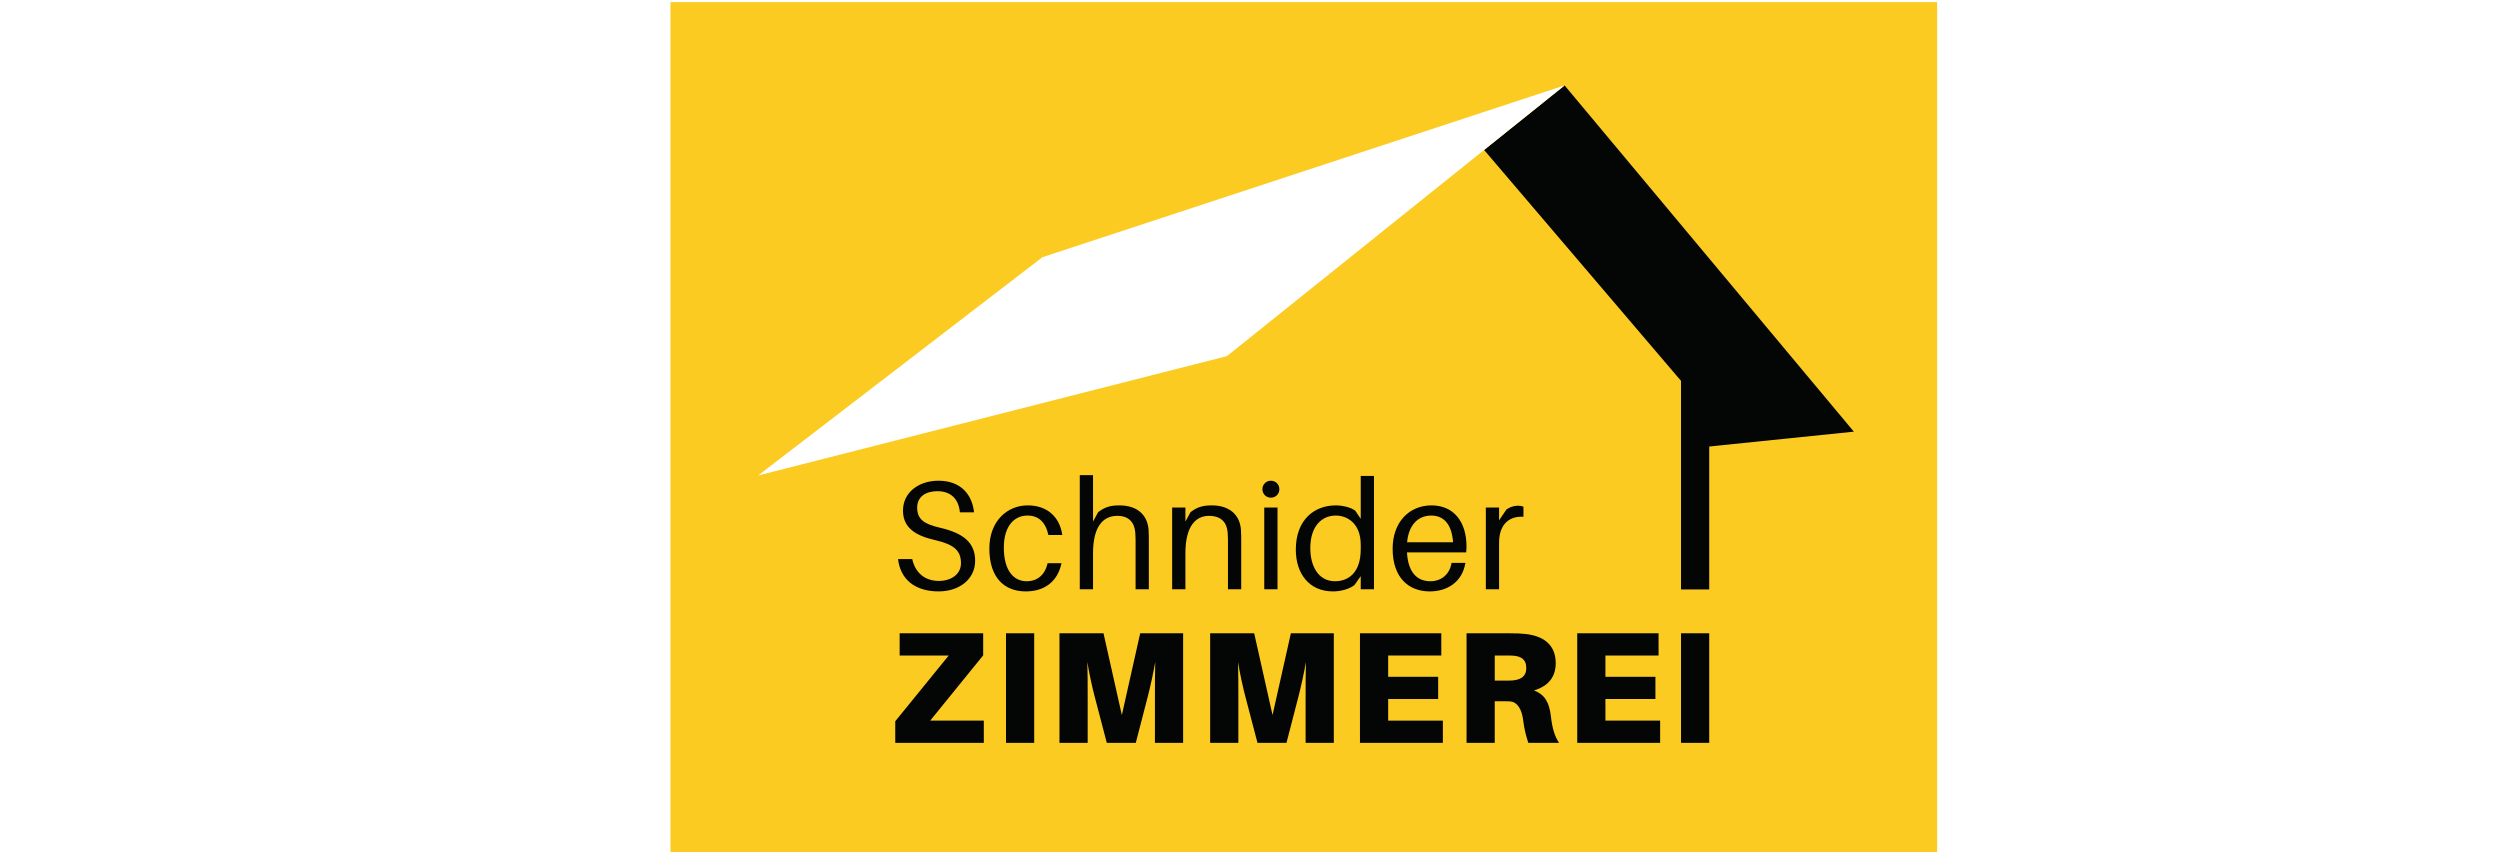 <?xml version="1.0" encoding="UTF-8" standalone="no"?>
<!-- Created with Inkscape (http://www.inkscape.org/) -->

<svg
   version="1.1"
   id="svg1"
   width="220"
   height="75"
   viewBox="0 0 220 75"
   sodipodi:docname="schnider_zimmerei_gelb_220x75.svg"
   inkscape:version="1.4.1 (1:1.4.1+202503302257+93de688d07)"
   inkscape:export-filename="schnider_zimmerei_gelb_220x75.png"
   inkscape:export-xdpi="96"
   inkscape:export-ydpi="96"
   xmlns:inkscape="http://www.inkscape.org/namespaces/inkscape"
   xmlns:sodipodi="http://sodipodi.sourceforge.net/DTD/sodipodi-0.dtd"
   xmlns="http://www.w3.org/2000/svg"
   xmlns:svg="http://www.w3.org/2000/svg">
  <defs
     id="defs1" />
  <sodipodi:namedview
     id="namedview1"
     pagecolor="#ffffff"
     bordercolor="#000000"
     borderopacity="0.25"
     inkscape:showpageshadow="2"
     inkscape:pageopacity="0.0"
     inkscape:pagecheckerboard="0"
     inkscape:deskcolor="#d1d1d1"
     inkscape:export-bgcolor="#ffffffff"
     inkscape:zoom="4.2863795"
     inkscape:cx="80.487507"
     inkscape:cy="67.189571"
     inkscape:window-width="1920"
     inkscape:window-height="1012"
     inkscape:window-x="0"
     inkscape:window-y="0"
     inkscape:window-maximized="1"
     inkscape:current-layer="svg1">
    <inkscape:page
       x="0"
       y="0"
       inkscape:label="1"
       id="page1"
       width="220"
       height="75"
       margin="0"
       bleed="0" />
  </sodipodi:namedview>
  <rect
     style="fill:#ffffff;stroke-width:0.2;stroke-linecap:square;paint-order:stroke fill markers"
     id="rect1"
     width="220"
     height="75"
     x="0"
     y="0" />
  <g
     id="g1"
     inkscape:groupmode="layer"
     inkscape:label="1">
    <g
       id="group-R5"
       transform="matrix(0.29,0,0,0.29,59.387,-2.8414949e-6)">
      <path
         id="path2"
         d="M 2880,0 H -10 V 1940 H 2880 V 0"
         style="fill:#fccb22;fill-opacity:1;fill-rule:nonzero;stroke:none"
         transform="matrix(0.133,0,0,-0.133,0,258.667)" />
      <path
         id="path3"
         d="m 2690,960 -390,-40 -2.52,153.72 -451.14,529 L 2030.04,1750 2690,960"
         style="fill:#040606;fill-opacity:1;fill-rule:nonzero;stroke:none"
         transform="matrix(0.133,0,0,-0.133,0,258.667)" />
      <path
         id="path4"
         d="M 838.828,1358.14 190,860 1259.6,1132.36 2030.04,1750 838.828,1358.14"
         style="fill:#ffffff;fill-opacity:1;fill-rule:nonzero;stroke:none"
         transform="matrix(0.133,0,0,-0.133,0,258.667)" />
      <path
         id="path5"
         d="m 682.684,775.969 h -32.371 c -2.805,30.601 -20.747,48.203 -51.356,48.203 -25.676,0 -46.078,-11.973 -46.078,-37.301 0,-26.383 15.125,-37.633 52.062,-46.07 53.469,-12.321 80.204,-34.129 80.204,-75.289 0,-42.563 -36.586,-70 -83.372,-70 -53.468,0 -87.238,27.078 -92.519,73.867 h 32.367 c 7.035,-32.008 29.199,-49.949 60.859,-49.949 27.786,0 50.297,15.129 50.297,40.461 0,29.539 -16.879,42.91 -59.445,52.757 -42.918,9.852 -72.82,27.09 -72.82,67.192 0,41.871 36.234,68.25 80.91,68.25 50.305,0 76.687,-30.61 81.262,-72.121"
         style="fill:#040606;fill-opacity:1;fill-rule:nonzero;stroke:none"
         transform="matrix(0.133,0,0,-0.133,0,258.667)" />
      <path
         id="path6"
         d="m 883.941,724.262 h -31.66 c -6.683,29.898 -22.867,44.32 -47.843,44.32 -29.2,0 -53.821,-22.871 -53.821,-73.172 0,-54.172 23.926,-76.68 51.711,-76.68 24.625,0 41.867,14.071 48.199,41.161 h 31.661 c -9.149,-43.27 -40.102,-64.379 -81.618,-64.379 -47.136,0 -83.019,29.547 -83.019,97.789 0,62.969 40.808,98.5 87.594,98.5 44.675,0 73.175,-26.731 78.796,-67.539"
         style="fill:#040606;fill-opacity:1;fill-rule:nonzero;stroke:none"
         transform="matrix(0.133,0,0,-0.133,0,258.667)" />
      <path
         id="path7"
         d="M 1081.45,705.262 V 600.43 h -30.25 v 102.718 c 0,9.5 0,17.243 -0.71,26.743 -1.76,21.808 -13.72,38.691 -42.56,37.988 -29.2,-0.699 -53.825,-21.809 -53.825,-85.481 V 600.43 h -30.257 v 260.32 h 30.257 V 754.859 l 11.61,21.461 c 15.832,12.309 29.543,15.481 48.545,15.481 40.81,0 63.67,-21.813 66.48,-54.531 0.71,-9.5 0.71,-16.879 0.71,-32.008"
         style="fill:#040606;fill-opacity:1;fill-rule:nonzero;stroke:none"
         transform="matrix(0.133,0,0,-0.133,0,258.667)" />
      <path
         id="path8"
         d="M 1292.21,705.262 V 600.43 h -30.25 v 102.718 c 0,9.5 0,17.243 -0.71,26.743 -1.75,21.808 -13.72,37.988 -42.56,37.988 -29.2,0 -53.82,-21.809 -53.82,-85.481 V 600.43 h -30.26 v 186.441 h 30.26 v -32.012 l 11.61,21.461 c 15.83,12.309 29.54,15.481 48.54,15.481 40.81,0 63.67,-21.813 66.48,-54.531 0.71,-9.5 0.71,-16.879 0.71,-32.008"
         style="fill:#040606;fill-opacity:1;fill-rule:nonzero;stroke:none"
         transform="matrix(0.133,0,0,-0.133,0,258.667)" />
      <path
         id="path9"
         d="m 1344.77,600.43 v 186.441 h 30.26 V 600.43 Z m 34.48,228.308 c 0,-10.91 -8.44,-19.347 -19.35,-19.347 -10.91,0 -19.35,8.437 -19.35,19.347 0,10.91 8.44,19.352 19.35,19.352 10.91,0 19.35,-8.442 19.35,-19.352"
         style="fill:#040606;fill-opacity:1;fill-rule:nonzero;stroke:none"
         transform="matrix(0.133,0,0,-0.133,0,258.667)" />
      <path
         id="path10"
         d="m 1564.87,691.891 v 10.211 c 0,48.187 -30.25,66.48 -56.98,66.48 -32.73,0 -58.06,-25.32 -58.06,-74.23 0,-42.211 19,-75.622 56.29,-75.622 30.96,0 58.75,19.692 58.75,73.161 z m 30.25,-91.461 h -30.25 v 29.91 l -14.07,-20.051 c -10.56,-8.801 -30.25,-14.777 -49.25,-14.777 -54.52,0 -84.78,40.797 -84.78,95.328 0,68.949 42.92,100.961 91.12,100.961 15.47,0 35.17,-4.571 44.67,-12.321 l 12.31,-18.281 v 97.789 h 30.25 V 600.43"
         style="fill:#040606;fill-opacity:1;fill-rule:nonzero;stroke:none"
         transform="matrix(0.133,0,0,-0.133,0,258.667)" />
      <path
         id="path11"
         d="m 1670.72,707.719 h 104.84 c -2.82,38.703 -19.35,60.863 -49.95,60.863 -29.56,0 -51.36,-21.102 -54.89,-60.863 z m 134.74,-23.207 h -135.08 c 2.81,-49.25 26.03,-65.782 53.47,-65.782 24.27,0 43.97,15.122 48.19,41.848 h 31.66 c -7.38,-45.019 -42.92,-65.066 -81.26,-65.066 -48.55,0 -84.78,31.66 -84.78,97.437 0,60.512 37.64,98.852 88.65,98.852 51.36,0 79.85,-38.34 79.85,-92.871 0,-2.821 0,-7.739 -0.7,-14.418"
         style="fill:#040606;fill-opacity:1;fill-rule:nonzero;stroke:none"
         transform="matrix(0.133,0,0,-0.133,0,258.667)" />
      <path
         id="path12"
         d="M 1936.13,788.629 V 765.77 c -31.66,2.109 -55.59,-16.532 -55.59,-59.098 V 600.43 h -30.24 v 186.441 h 30.24 V 757.68 l 16.89,24.968 c 7.74,5.282 17.24,8.442 26.03,8.442 4.93,0 9.15,-0.692 12.67,-2.461"
         style="fill:#040606;fill-opacity:1;fill-rule:nonzero;stroke:none"
         transform="matrix(0.133,0,0,-0.133,0,258.667)" />
      <path
         id="path13"
         d="M 704.922,250 H 502.863 v 49.281 l 121.953,150 H 512.887 V 500 H 703.488 V 449.641 L 582.613,300.719 H 704.922 V 250"
         style="fill:#040606;fill-opacity:1;fill-rule:nonzero;stroke:none"
         transform="matrix(0.133,0,0,-0.133,0,258.667)" />
      <path
         id="path14"
         d="m 755.516,250 v 250 h 64.371 V 250 h -64.371"
         style="fill:#040606;fill-opacity:1;fill-rule:nonzero;stroke:none"
         transform="matrix(0.133,0,0,-0.133,0,258.667)" />
      <path
         id="path15"
         d="m 1159.67,250 h -64.36 v 105.07 c 0,21.739 0,53.989 0.71,79.352 -4.29,-25.363 -11.44,-57.242 -17.16,-79.352 L 1051.67,250 h -66.154 l -27.532,105.07 c -5.718,21.739 -12.875,53.989 -16.808,79.352 0.715,-25.363 0.715,-57.613 0.715,-79.352 V 250 H 877.52 V 500 H 978.008 L 1019.85,313.41 1061.69,500 h 97.98 V 250"
         style="fill:#040606;fill-opacity:1;fill-rule:nonzero;stroke:none"
         transform="matrix(0.133,0,0,-0.133,0,258.667)" />
      <path
         id="path16"
         d="m 1503.47,250 h -64.37 v 105.07 c 0,21.739 0,53.989 0.72,79.352 -4.29,-25.363 -11.45,-57.242 -17.17,-79.352 L 1395.48,250 h -66.16 l -27.54,105.07 c -5.72,21.739 -12.88,53.989 -16.8,79.352 0.7,-25.363 0.7,-57.613 0.7,-79.352 V 250 h -64.36 v 250 h 100.49 l 41.84,-186.59 41.84,186.59 h 97.98 V 250"
         style="fill:#040606;fill-opacity:1;fill-rule:nonzero;stroke:none"
         transform="matrix(0.133,0,0,-0.133,0,258.667)" />
      <path
         id="path17"
         d="m 1752.29,250 h -189.17 v 250 h 185.6 v -50.719 h -121.23 v -48.562 h 114.08 V 350 h -114.08 v -49.281 h 124.8 V 250"
         style="fill:#040606;fill-opacity:1;fill-rule:nonzero;stroke:none"
         transform="matrix(0.133,0,0,-0.133,0,258.667)" />
      <path
         id="path18"
         d="m 1893.91,392.031 c 6.79,0 12.51,0 17.17,0.36 16.45,1.449 31.46,7.25 31.46,28.257 0,21.012 -13.23,26.813 -29.68,28.262 -4.65,0.371 -10.37,0.371 -17.16,0.371 h -25.04 v -57.25 z M 2017.29,250 h -70.1 c -5.72,17.75 -9.29,32.25 -11.44,50 -3.22,27.539 -13.95,43.48 -30.39,44.559 -7.16,0.371 -13.23,0.371 -20.39,0.371 h -14.31 V 250 h -64.36 v 250 h 97.99 c 15.36,0 25.38,-0.371 38.61,-1.809 35.77,-4.351 66.88,-22.101 66.88,-66.3 0,-31.52 -16.81,-52.539 -49.71,-62.332 25.74,-9.418 35.05,-28.618 38.62,-58.688 3.22,-28.269 8.94,-46.012 18.6,-60.871"
         style="fill:#040606;fill-opacity:1;fill-rule:nonzero;stroke:none"
         transform="matrix(0.133,0,0,-0.133,0,258.667)" />
      <path
         id="path19"
         d="m 2248,250 h -189.17 v 250 h 185.6 v -50.719 h -121.24 v -48.562 h 114.08 V 350 H 2123.19 V 300.719 H 2248 V 250"
         style="fill:#040606;fill-opacity:1;fill-rule:nonzero;stroke:none"
         transform="matrix(0.133,0,0,-0.133,0,258.667)" />
      <path
         id="path20"
         d="M 2295.64,250 V 500 H 2360 V 250 h -64.36"
         style="fill:#040606;fill-opacity:1;fill-rule:nonzero;stroke:none"
         transform="matrix(0.133,0,0,-0.133,0,258.667)" />
      <path
         id="path21"
         d="m 2295.64,600 v 530 H 2360 V 600 h -64.36"
         style="fill:#040606;fill-opacity:1;fill-rule:nonzero;stroke:none"
         transform="matrix(0.133,0,0,-0.133,0,258.667)" />
    </g>
  </g>
</svg>
